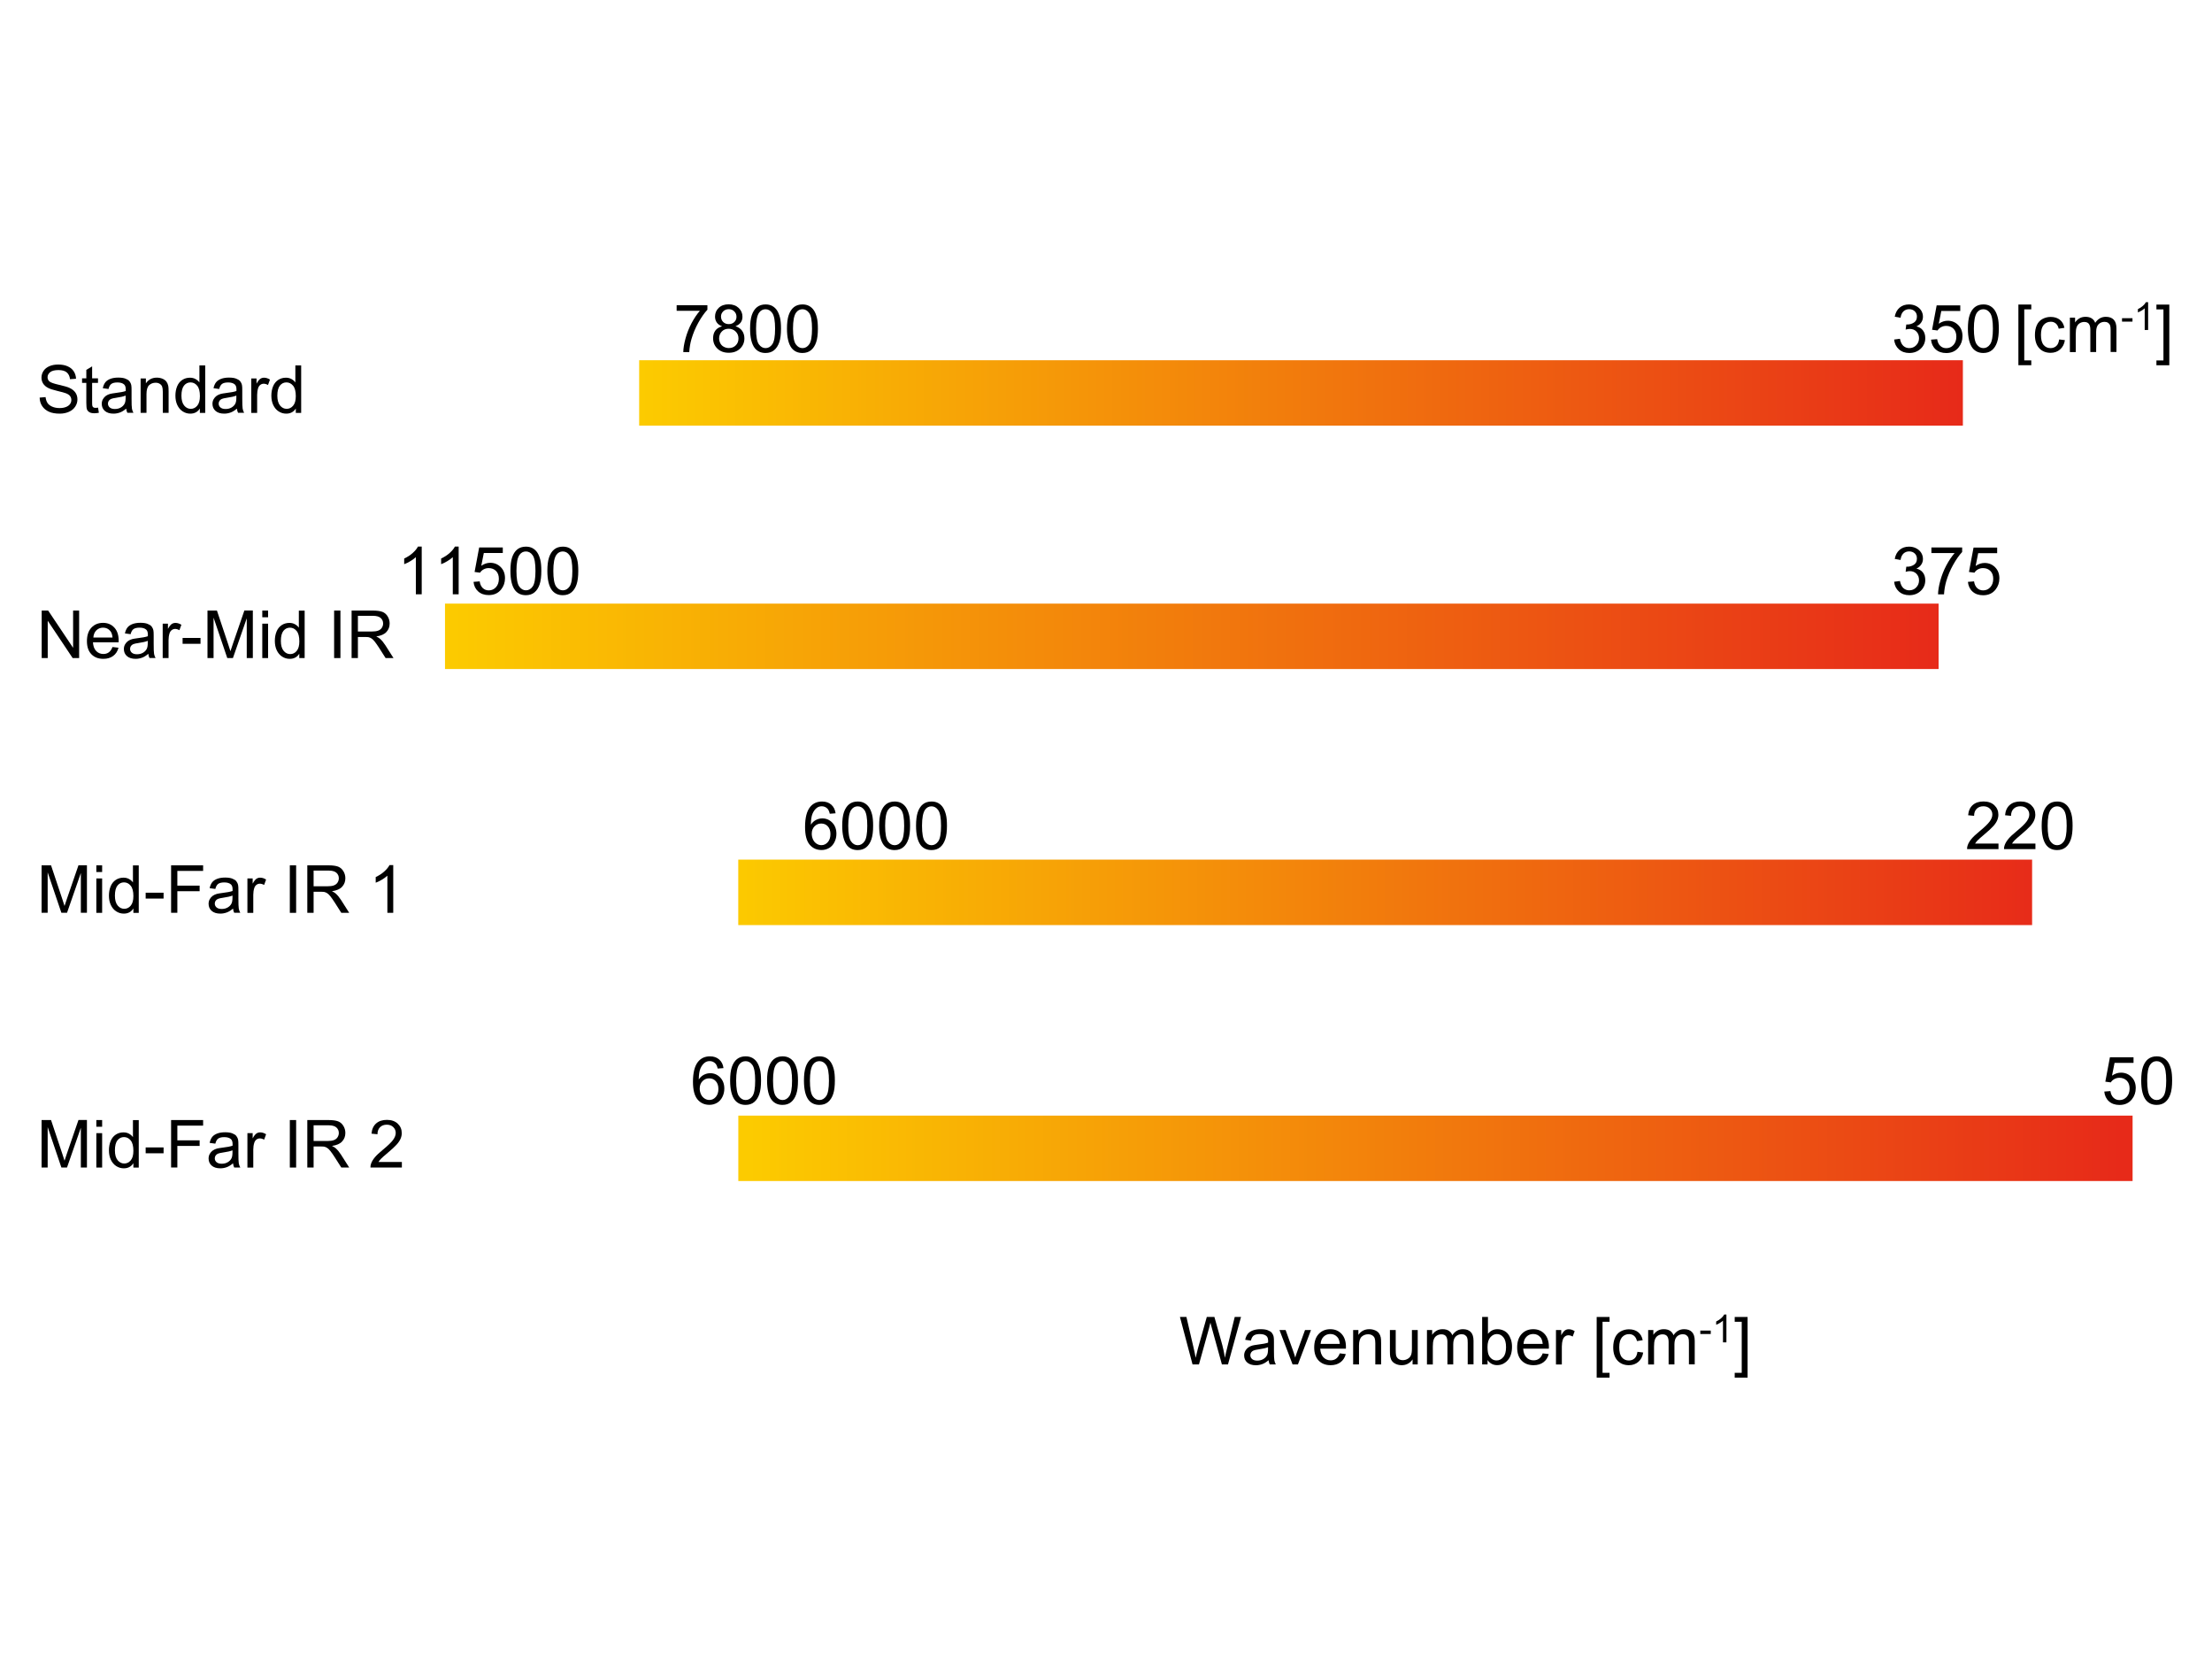 <?xml version="1.0" encoding="utf-8"?>
<!-- Generator: Adobe Illustrator 23.0.1, SVG Export Plug-In . SVG Version: 6.00 Build 0)  -->
<svg version="1.1" id="レイヤー_1" xmlns="http://www.w3.org/2000/svg" xmlns:xlink="http://www.w3.org/1999/xlink" x="0px"
	 y="0px" viewBox="0 0 400 300" style="enable-background:new 0 0 400 300;" xml:space="preserve">
<style type="text/css">
	.st0{clip-path:url(#SVGID_2_);fill:url(#SVGID_3_);}
	.st1{clip-path:url(#SVGID_5_);fill:url(#SVGID_6_);}
	.st2{clip-path:url(#SVGID_8_);fill:url(#SVGID_9_);}
	.st3{clip-path:url(#SVGID_11_);fill:url(#SVGID_12_);}
</style>
<g>
	<g>
		<path d="M215.65,246.73l-2.28-8.59h1.17l1.31,5.63c0.14,0.59,0.26,1.18,0.36,1.76c0.22-0.92,0.35-1.45,0.39-1.59l1.63-5.8h1.37
			l1.23,4.35c0.31,1.08,0.53,2.09,0.67,3.04c0.11-0.54,0.25-1.17,0.43-1.87l1.35-5.52h1.14l-2.36,8.59h-1.1l-1.81-6.54
			c-0.15-0.55-0.24-0.88-0.27-1.01c-0.09,0.39-0.17,0.73-0.25,1.01l-1.82,6.54H215.65z"/>
		<path d="M229.4,245.97c-0.39,0.33-0.77,0.57-1.13,0.7s-0.75,0.21-1.16,0.21c-0.68,0-1.21-0.17-1.58-0.5s-0.55-0.76-0.55-1.28
			c0-0.3,0.07-0.58,0.21-0.83s0.32-0.45,0.54-0.61s0.48-0.27,0.76-0.35c0.21-0.05,0.52-0.11,0.94-0.16c0.85-0.1,1.48-0.22,1.88-0.36
			c0-0.14,0.01-0.24,0.01-0.28c0-0.43-0.1-0.73-0.3-0.91c-0.27-0.24-0.67-0.36-1.2-0.36c-0.5,0-0.86,0.09-1.1,0.26
			s-0.41,0.48-0.52,0.92l-1.03-0.14c0.09-0.44,0.25-0.8,0.46-1.07s0.53-0.48,0.93-0.63s0.88-0.22,1.41-0.22
			c0.53,0,0.96,0.06,1.29,0.19s0.58,0.28,0.73,0.47s0.27,0.43,0.33,0.72c0.04,0.18,0.05,0.5,0.05,0.97v1.41
			c0,0.98,0.02,1.6,0.07,1.86s0.13,0.51,0.27,0.75h-1.1C229.5,246.51,229.43,246.26,229.4,245.97z M229.31,243.61
			c-0.38,0.16-0.96,0.29-1.72,0.4c-0.43,0.06-0.74,0.13-0.92,0.21s-0.32,0.19-0.42,0.34s-0.15,0.32-0.15,0.5
			c0,0.28,0.11,0.52,0.32,0.7s0.52,0.28,0.93,0.28c0.41,0,0.77-0.09,1.08-0.27s0.55-0.42,0.7-0.73c0.11-0.24,0.17-0.59,0.17-1.05
			V243.61z"/>
		<path d="M233.74,246.73l-2.37-6.22h1.11l1.34,3.73c0.14,0.4,0.28,0.82,0.4,1.25c0.09-0.33,0.22-0.72,0.39-1.18l1.38-3.8h1.08
			l-2.36,6.22H233.74z"/>
		<path d="M242.27,244.73l1.09,0.13c-0.17,0.64-0.49,1.13-0.96,1.48s-1.06,0.53-1.78,0.53c-0.91,0-1.63-0.28-2.17-0.84
			s-0.8-1.35-0.8-2.36c0-1.05,0.27-1.86,0.81-2.44s1.24-0.87,2.1-0.87c0.83,0,1.51,0.28,2.04,0.85s0.79,1.36,0.79,2.39
			c0,0.06,0,0.16-0.01,0.28h-4.64c0.04,0.68,0.23,1.21,0.58,1.57s0.78,0.54,1.3,0.54c0.39,0,0.72-0.1,0.99-0.3
			S242.11,245.18,242.27,244.73z M238.81,243.02h3.47c-0.05-0.52-0.18-0.92-0.4-1.18c-0.34-0.41-0.77-0.61-1.31-0.61
			c-0.48,0-0.89,0.16-1.22,0.49S238.85,242.48,238.81,243.02z"/>
		<path d="M244.69,246.73v-6.22h0.95v0.88c0.46-0.68,1.12-1.03,1.98-1.03c0.38,0,0.72,0.07,1.03,0.2s0.55,0.31,0.71,0.53
			s0.27,0.48,0.33,0.78c0.04,0.2,0.06,0.54,0.06,1.03v3.83h-1.05v-3.79c0-0.43-0.04-0.75-0.12-0.96s-0.23-0.38-0.44-0.51
			s-0.45-0.19-0.74-0.19c-0.45,0-0.84,0.14-1.16,0.43s-0.49,0.83-0.49,1.62v3.4H244.69z"/>
		<path d="M255.44,246.73v-0.91c-0.48,0.7-1.14,1.05-1.97,1.05c-0.37,0-0.71-0.07-1.03-0.21s-0.55-0.32-0.71-0.53
			s-0.26-0.47-0.33-0.78c-0.04-0.21-0.06-0.54-0.06-0.98v-3.86h1.05v3.45c0,0.55,0.02,0.92,0.06,1.11c0.07,0.28,0.21,0.5,0.42,0.65
			s0.48,0.24,0.8,0.24s0.61-0.08,0.89-0.24s0.47-0.38,0.59-0.66s0.17-0.68,0.17-1.22v-3.33h1.05v6.22H255.44z"/>
		<path d="M258.04,246.73v-6.22h0.94v0.87c0.2-0.3,0.46-0.55,0.78-0.74s0.69-0.28,1.11-0.28c0.46,0,0.84,0.1,1.13,0.29
			s0.5,0.46,0.62,0.8c0.49-0.73,1.13-1.09,1.92-1.09c0.62,0,1.09,0.17,1.42,0.51s0.5,0.87,0.5,1.58v4.27h-1.05v-3.92
			c0-0.42-0.03-0.73-0.1-0.91s-0.19-0.33-0.37-0.45s-0.39-0.17-0.63-0.17c-0.44,0-0.8,0.15-1.09,0.44s-0.43,0.76-0.43,1.4v3.62
			h-1.05v-4.04c0-0.47-0.09-0.82-0.26-1.05s-0.45-0.35-0.84-0.35c-0.3,0-0.57,0.08-0.82,0.23s-0.43,0.38-0.55,0.69
			s-0.17,0.73-0.17,1.3v3.23H258.04z"/>
		<path d="M269,246.73h-0.98v-8.59h1.05v3.06c0.45-0.56,1.01-0.84,1.71-0.84c0.38,0,0.75,0.08,1.09,0.23s0.62,0.37,0.84,0.65
			s0.39,0.62,0.52,1.01s0.19,0.82,0.19,1.27c0,1.07-0.26,1.89-0.79,2.47s-1.16,0.87-1.9,0.87c-0.73,0-1.31-0.31-1.73-0.92V246.73z
			 M268.99,243.58c0,0.75,0.1,1.29,0.3,1.62c0.33,0.54,0.78,0.81,1.35,0.81c0.46,0,0.86-0.2,1.2-0.6s0.5-1,0.5-1.79
			c0-0.81-0.16-1.41-0.48-1.8s-0.71-0.58-1.17-0.58c-0.46,0-0.86,0.2-1.2,0.6S268.99,242.82,268.99,243.58z"/>
		<path d="M278.97,244.73l1.09,0.13c-0.17,0.64-0.49,1.13-0.96,1.48s-1.06,0.53-1.78,0.53c-0.91,0-1.63-0.28-2.17-0.84
			s-0.8-1.35-0.8-2.36c0-1.05,0.27-1.86,0.81-2.44s1.24-0.87,2.1-0.87c0.83,0,1.51,0.28,2.04,0.85s0.79,1.36,0.79,2.39
			c0,0.06,0,0.16-0.01,0.28h-4.64c0.04,0.68,0.23,1.21,0.58,1.57s0.78,0.54,1.3,0.54c0.39,0,0.72-0.1,0.99-0.3
			S278.81,245.18,278.97,244.73z M275.5,243.02h3.47c-0.05-0.52-0.18-0.92-0.4-1.18c-0.34-0.41-0.77-0.61-1.31-0.61
			c-0.48,0-0.89,0.16-1.22,0.49S275.54,242.48,275.5,243.02z"/>
		<path d="M281.37,246.73v-6.22h0.95v0.94c0.24-0.44,0.47-0.73,0.67-0.87s0.43-0.21,0.68-0.21c0.36,0,0.72,0.11,1.08,0.34
			l-0.36,0.98c-0.26-0.15-0.52-0.23-0.77-0.23c-0.23,0-0.44,0.07-0.62,0.21s-0.31,0.33-0.39,0.58c-0.12,0.38-0.18,0.79-0.18,1.23
			v3.26H281.37z"/>
		<path d="M288.73,249.12v-10.97h2.33v0.87h-1.27v9.23h1.27v0.87H288.73z"/>
		<path d="M296.1,244.45l1.04,0.13c-0.11,0.71-0.4,1.27-0.87,1.68s-1.04,0.61-1.72,0.61c-0.85,0-1.54-0.28-2.05-0.83
			s-0.78-1.35-0.78-2.39c0-0.67,0.11-1.26,0.33-1.76s0.56-0.88,1.02-1.13s0.95-0.38,1.49-0.38c0.68,0,1.23,0.17,1.66,0.51
			s0.71,0.83,0.83,1.46l-1.03,0.16c-0.1-0.42-0.27-0.73-0.52-0.94s-0.55-0.32-0.9-0.32c-0.53,0-0.96,0.19-1.29,0.57
			s-0.5,0.98-0.5,1.81c0,0.84,0.16,1.44,0.48,1.82s0.74,0.57,1.25,0.57c0.41,0,0.76-0.13,1.04-0.38S296.03,244.98,296.1,244.45z"/>
		<path d="M298.04,246.73v-6.22h0.94v0.87c0.2-0.3,0.46-0.55,0.78-0.74s0.69-0.28,1.11-0.28c0.46,0,0.84,0.1,1.13,0.29
			s0.5,0.46,0.62,0.8c0.49-0.73,1.13-1.09,1.92-1.09c0.62,0,1.09,0.17,1.42,0.51s0.5,0.87,0.5,1.58v4.27h-1.05v-3.92
			c0-0.42-0.03-0.73-0.1-0.91s-0.19-0.33-0.37-0.45s-0.39-0.17-0.63-0.17c-0.44,0-0.8,0.15-1.09,0.44s-0.43,0.76-0.43,1.4v3.62
			h-1.05v-4.04c0-0.47-0.09-0.82-0.26-1.05s-0.45-0.35-0.84-0.35c-0.3,0-0.57,0.08-0.82,0.23s-0.43,0.38-0.55,0.69
			s-0.17,0.73-0.17,1.3v3.23H298.04z"/>
		<path d="M307.47,241.23v-0.62h1.89v0.62H307.47z"/>
		<path d="M312.18,242.74h-0.61v-3.92c-0.15,0.14-0.34,0.28-0.58,0.42s-0.46,0.25-0.65,0.32v-0.59c0.34-0.16,0.64-0.36,0.9-0.59
			s0.44-0.45,0.55-0.67h0.4V242.74z"/>
		<path d="M316.02,249.12h-2.33v-0.87h1.27v-9.23h-1.27v-0.87h2.33V249.12z"/>
	</g>
	<g>
		<g>
			<path d="M7.17,71.9l1.07-0.09c0.05,0.43,0.17,0.78,0.35,1.06s0.47,0.5,0.86,0.67s0.83,0.25,1.32,0.25c0.43,0,0.82-0.06,1.15-0.19
				s0.58-0.31,0.74-0.53s0.24-0.47,0.24-0.74c0-0.27-0.08-0.5-0.23-0.71s-0.41-0.37-0.77-0.51c-0.23-0.09-0.74-0.23-1.53-0.42
				s-1.34-0.37-1.66-0.54C8.3,69.94,8,69.68,7.8,69.36s-0.3-0.67-0.3-1.07c0-0.43,0.12-0.84,0.37-1.22s0.61-0.66,1.08-0.86
				s1-0.29,1.58-0.29c0.64,0,1.2,0.1,1.68,0.31s0.86,0.51,1.12,0.91s0.4,0.85,0.42,1.35l-1.09,0.08c-0.06-0.54-0.26-0.95-0.59-1.23
				s-0.84-0.42-1.5-0.42c-0.69,0-1.19,0.13-1.5,0.38s-0.47,0.56-0.47,0.91c0,0.31,0.11,0.56,0.33,0.76c0.22,0.2,0.79,0.4,1.71,0.61
				s1.56,0.39,1.9,0.55c0.5,0.23,0.87,0.52,1.11,0.88S14,71.77,14,72.23c0,0.46-0.13,0.89-0.39,1.29s-0.64,0.72-1.13,0.94
				s-1.04,0.34-1.66,0.34c-0.78,0-1.43-0.11-1.95-0.34s-0.94-0.57-1.24-1.02S7.18,72.47,7.17,71.9z"/>
			<path d="M17.73,73.71l0.15,0.93c-0.3,0.06-0.56,0.09-0.8,0.09c-0.38,0-0.68-0.06-0.89-0.18s-0.36-0.28-0.45-0.48
				s-0.13-0.61-0.13-1.25v-3.58h-0.77v-0.82h0.77v-1.54l1.05-0.63v2.17h1.06v0.82h-1.06v3.64c0,0.3,0.02,0.49,0.06,0.58
				s0.1,0.15,0.18,0.21s0.2,0.08,0.36,0.08C17.38,73.76,17.53,73.74,17.73,73.71z"/>
			<path d="M22.82,73.89c-0.39,0.33-0.77,0.57-1.13,0.7s-0.75,0.21-1.16,0.21c-0.68,0-1.21-0.17-1.58-0.5s-0.55-0.76-0.55-1.28
				c0-0.3,0.07-0.58,0.21-0.83s0.32-0.45,0.54-0.61s0.48-0.27,0.76-0.35c0.21-0.05,0.52-0.11,0.94-0.16
				c0.85-0.1,1.48-0.22,1.88-0.36c0-0.14,0.01-0.24,0.01-0.28c0-0.43-0.1-0.73-0.3-0.91c-0.27-0.24-0.67-0.36-1.2-0.36
				c-0.5,0-0.86,0.09-1.1,0.26s-0.41,0.48-0.52,0.92l-1.03-0.14c0.09-0.44,0.25-0.8,0.46-1.07s0.53-0.48,0.93-0.63
				s0.88-0.22,1.41-0.22c0.53,0,0.96,0.06,1.29,0.19s0.58,0.28,0.73,0.47s0.27,0.43,0.33,0.72c0.04,0.18,0.05,0.5,0.05,0.97v1.41
				c0,0.98,0.02,1.6,0.07,1.86s0.13,0.51,0.27,0.75h-1.1C22.92,74.44,22.85,74.18,22.82,73.89z M22.73,71.53
				c-0.38,0.16-0.96,0.29-1.72,0.4c-0.43,0.06-0.74,0.13-0.92,0.21s-0.32,0.19-0.42,0.34s-0.15,0.32-0.15,0.5
				c0,0.28,0.11,0.52,0.32,0.7s0.52,0.28,0.93,0.28c0.41,0,0.77-0.09,1.08-0.27s0.55-0.42,0.7-0.73c0.11-0.24,0.17-0.59,0.17-1.05
				V71.53z"/>
			<path d="M25.43,74.66v-6.22h0.95v0.88c0.46-0.68,1.12-1.03,1.98-1.03c0.38,0,0.72,0.07,1.03,0.2s0.55,0.31,0.71,0.53
				s0.27,0.48,0.33,0.78c0.04,0.2,0.06,0.54,0.06,1.03v3.83h-1.05v-3.79c0-0.43-0.04-0.75-0.12-0.96s-0.23-0.38-0.44-0.51
				s-0.45-0.19-0.74-0.19c-0.45,0-0.84,0.14-1.16,0.43s-0.49,0.83-0.49,1.62v3.4H25.43z"/>
			<path d="M36.14,74.66v-0.79c-0.39,0.62-0.97,0.93-1.74,0.93c-0.5,0-0.95-0.14-1.37-0.41s-0.74-0.66-0.97-1.15
				s-0.34-1.05-0.34-1.69c0-0.62,0.1-1.18,0.31-1.69s0.52-0.89,0.93-1.16s0.88-0.4,1.39-0.4c0.38,0,0.71,0.08,1,0.24
				s0.53,0.36,0.71,0.62v-3.08h1.05v8.59H36.14z M32.81,71.55c0,0.8,0.17,1.39,0.5,1.79s0.73,0.59,1.19,0.59
				c0.46,0,0.85-0.19,1.17-0.57s0.48-0.95,0.48-1.73c0-0.85-0.16-1.48-0.49-1.88s-0.73-0.6-1.21-0.6c-0.47,0-0.86,0.19-1.17,0.57
				S32.81,70.73,32.81,71.55z"/>
			<path d="M42.84,73.89c-0.39,0.33-0.77,0.57-1.13,0.7s-0.75,0.21-1.16,0.21c-0.68,0-1.21-0.17-1.58-0.5s-0.55-0.76-0.55-1.28
				c0-0.3,0.07-0.58,0.21-0.83s0.32-0.45,0.54-0.61s0.48-0.27,0.76-0.35c0.21-0.05,0.52-0.11,0.94-0.16
				c0.85-0.1,1.48-0.22,1.88-0.36c0-0.14,0.01-0.24,0.01-0.28c0-0.43-0.1-0.73-0.3-0.91c-0.27-0.24-0.67-0.36-1.2-0.36
				c-0.5,0-0.86,0.09-1.1,0.26s-0.41,0.48-0.52,0.92l-1.03-0.14c0.09-0.44,0.25-0.8,0.46-1.07s0.53-0.48,0.93-0.63
				s0.88-0.22,1.41-0.22c0.53,0,0.96,0.06,1.29,0.19s0.58,0.28,0.73,0.47s0.27,0.43,0.33,0.72c0.04,0.18,0.05,0.5,0.05,0.97v1.41
				c0,0.98,0.02,1.6,0.07,1.86s0.13,0.51,0.27,0.75h-1.1C42.94,74.44,42.87,74.18,42.84,73.89z M42.75,71.53
				c-0.38,0.16-0.96,0.29-1.72,0.4c-0.43,0.06-0.74,0.13-0.92,0.21s-0.32,0.19-0.42,0.34s-0.15,0.32-0.15,0.5
				c0,0.28,0.11,0.52,0.32,0.7s0.52,0.28,0.93,0.28c0.41,0,0.77-0.09,1.08-0.27s0.55-0.42,0.7-0.73c0.11-0.24,0.17-0.59,0.17-1.05
				V71.53z"/>
			<path d="M45.44,74.66v-6.22h0.95v0.94c0.24-0.44,0.47-0.73,0.67-0.87s0.43-0.21,0.68-0.21c0.36,0,0.72,0.11,1.08,0.34l-0.36,0.98
				c-0.26-0.15-0.52-0.23-0.77-0.23c-0.23,0-0.44,0.07-0.62,0.21s-0.31,0.33-0.39,0.58c-0.12,0.38-0.18,0.79-0.18,1.23v3.26H45.44z"
				/>
			<path d="M53.49,74.66v-0.79c-0.39,0.62-0.97,0.93-1.74,0.93c-0.5,0-0.95-0.14-1.37-0.41s-0.74-0.66-0.97-1.15
				s-0.34-1.05-0.34-1.69c0-0.62,0.1-1.18,0.31-1.69s0.52-0.89,0.93-1.16s0.88-0.4,1.39-0.4c0.38,0,0.71,0.08,1,0.24
				s0.53,0.36,0.71,0.62v-3.08h1.05v8.59H53.49z M50.15,71.55c0,0.8,0.17,1.39,0.5,1.79s0.73,0.59,1.19,0.59
				c0.46,0,0.85-0.19,1.17-0.57s0.48-0.95,0.48-1.73c0-0.85-0.16-1.48-0.49-1.88s-0.73-0.6-1.21-0.6c-0.47,0-0.86,0.19-1.17,0.57
				S50.15,70.73,50.15,71.55z"/>
		</g>
		<g>
			<path d="M122.36,56.2v-1.01h5.56v0.82c-0.55,0.58-1.09,1.36-1.63,2.32s-0.95,1.96-1.25,2.98c-0.21,0.72-0.35,1.51-0.4,2.36h-1.08
				c0.01-0.68,0.14-1.49,0.4-2.45s0.62-1.88,1.09-2.77s0.98-1.64,1.51-2.25H122.36z"/>
			<path d="M130.59,59.01c-0.44-0.16-0.76-0.39-0.97-0.69s-0.32-0.65-0.32-1.07c0-0.63,0.22-1.15,0.67-1.58s1.05-0.64,1.79-0.64
				c0.75,0,1.35,0.22,1.81,0.65s0.69,0.97,0.69,1.59c0,0.4-0.1,0.75-0.31,1.04s-0.53,0.52-0.95,0.68c0.53,0.17,0.93,0.45,1.2,0.83
				s0.41,0.84,0.41,1.37c0,0.73-0.26,1.35-0.78,1.85s-1.2,0.75-2.05,0.75s-1.53-0.25-2.05-0.75s-0.78-1.13-0.78-1.88
				c0-0.56,0.14-1.03,0.42-1.4S130.06,59.15,130.59,59.01z M130.04,61.19c0,0.3,0.07,0.59,0.21,0.87s0.35,0.5,0.64,0.65
				s0.58,0.23,0.91,0.23c0.5,0,0.92-0.16,1.25-0.49s0.49-0.74,0.49-1.24c0-0.51-0.17-0.93-0.51-1.26s-0.76-0.5-1.27-0.5
				c-0.5,0-0.91,0.16-1.23,0.49S130.04,60.7,130.04,61.19z M130.38,57.22c0,0.41,0.13,0.74,0.39,1s0.6,0.39,1.02,0.39
				c0.41,0,0.74-0.13,1-0.38s0.39-0.57,0.39-0.94c0-0.39-0.13-0.71-0.4-0.98s-0.6-0.4-1-0.4c-0.4,0-0.74,0.13-1,0.39
				S130.38,56.87,130.38,57.22z"/>
			<path d="M135.64,59.43c0-1.02,0.1-1.83,0.31-2.45s0.52-1.1,0.93-1.43s0.93-0.5,1.56-0.5c0.46,0,0.87,0.09,1.21,0.28
				s0.63,0.45,0.86,0.8s0.4,0.78,0.53,1.28s0.19,1.18,0.19,2.03c0,1.01-0.1,1.82-0.31,2.44s-0.52,1.1-0.93,1.44
				s-0.93,0.51-1.56,0.51c-0.83,0-1.48-0.3-1.95-0.89C135.92,62.21,135.64,61.05,135.64,59.43z M136.72,59.43
				c0,1.41,0.17,2.35,0.5,2.82s0.74,0.7,1.22,0.7s0.89-0.23,1.22-0.7s0.5-1.41,0.5-2.81c0-1.41-0.17-2.35-0.5-2.82
				s-0.74-0.7-1.23-0.7c-0.48,0-0.87,0.21-1.16,0.62C136.9,57.06,136.72,58.02,136.72,59.43z"/>
			<path d="M142.31,59.43c0-1.02,0.1-1.83,0.31-2.45s0.52-1.1,0.93-1.43s0.93-0.5,1.56-0.5c0.46,0,0.87,0.09,1.21,0.28
				s0.63,0.45,0.86,0.8s0.4,0.78,0.53,1.28s0.19,1.18,0.19,2.03c0,1.01-0.1,1.82-0.31,2.44s-0.52,1.1-0.93,1.44
				s-0.93,0.51-1.56,0.51c-0.83,0-1.48-0.3-1.95-0.89C142.59,62.21,142.31,61.05,142.31,59.43z M143.4,59.43
				c0,1.41,0.17,2.35,0.5,2.82s0.74,0.7,1.22,0.7s0.89-0.23,1.22-0.7s0.5-1.41,0.5-2.81c0-1.41-0.17-2.35-0.5-2.82
				s-0.74-0.7-1.23-0.7c-0.48,0-0.87,0.21-1.16,0.62C143.58,57.06,143.4,58.02,143.4,59.43z"/>
		</g>
		<g>
			<path d="M342.52,61.4l1.05-0.14c0.12,0.6,0.33,1.03,0.62,1.29s0.65,0.4,1.06,0.4c0.5,0,0.92-0.17,1.26-0.52s0.51-0.77,0.51-1.28
				c0-0.48-0.16-0.88-0.47-1.2s-0.72-0.47-1.21-0.47c-0.2,0-0.45,0.04-0.74,0.12l0.12-0.93c0.07,0.01,0.13,0.01,0.17,0.01
				c0.45,0,0.85-0.12,1.21-0.35s0.54-0.6,0.54-1.08c0-0.39-0.13-0.71-0.39-0.96s-0.6-0.38-1.01-0.38c-0.41,0-0.75,0.13-1.03,0.39
				s-0.45,0.64-0.53,1.16l-1.05-0.19c0.13-0.71,0.42-1.25,0.88-1.64s1.03-0.58,1.71-0.58c0.47,0,0.9,0.1,1.29,0.3
				s0.7,0.48,0.91,0.82s0.31,0.72,0.31,1.11c0,0.37-0.1,0.71-0.3,1.01s-0.49,0.55-0.88,0.73c0.51,0.12,0.9,0.36,1.18,0.73
				s0.42,0.83,0.42,1.39c0,0.75-0.27,1.39-0.82,1.91s-1.24,0.78-2.07,0.78c-0.75,0-1.38-0.22-1.88-0.67S342.59,62.12,342.52,61.4z"
				/>
			<path d="M349.19,61.42l1.11-0.09c0.08,0.54,0.27,0.94,0.57,1.22s0.66,0.41,1.08,0.41c0.51,0,0.94-0.19,1.29-0.57
				s0.53-0.89,0.53-1.52c0-0.6-0.17-1.08-0.51-1.42s-0.78-0.52-1.33-0.52c-0.34,0-0.65,0.08-0.92,0.23s-0.49,0.35-0.64,0.6
				l-0.99-0.13l0.83-4.41h4.27v1.01h-3.43l-0.46,2.31c0.52-0.36,1.06-0.54,1.62-0.54c0.75,0,1.38,0.26,1.9,0.78s0.77,1.19,0.77,2
				c0,0.78-0.23,1.45-0.68,2.02c-0.55,0.7-1.3,1.04-2.26,1.04c-0.78,0-1.42-0.22-1.91-0.66S349.26,62.14,349.19,61.42z"/>
			<path d="M355.86,59.43c0-1.02,0.1-1.83,0.31-2.45s0.52-1.1,0.93-1.43s0.93-0.5,1.56-0.5c0.46,0,0.87,0.09,1.21,0.28
				s0.63,0.45,0.86,0.8s0.4,0.78,0.53,1.28s0.19,1.18,0.19,2.03c0,1.01-0.1,1.82-0.31,2.44s-0.52,1.1-0.93,1.44
				s-0.93,0.51-1.56,0.51c-0.83,0-1.48-0.3-1.95-0.89C356.14,62.21,355.86,61.05,355.86,59.43z M356.94,59.43
				c0,1.41,0.17,2.35,0.5,2.82s0.74,0.7,1.22,0.7s0.89-0.23,1.22-0.7s0.5-1.41,0.5-2.81c0-1.41-0.17-2.35-0.5-2.82
				s-0.74-0.7-1.23-0.7c-0.48,0-0.87,0.21-1.16,0.62C357.13,57.06,356.94,58.02,356.94,59.43z"/>
		</g>
		<g>
			<path d="M364.99,66.05V55.07h2.33v0.87h-1.27v9.23h1.27v0.87H364.99z"/>
			<path d="M372.36,61.38l1.04,0.13c-0.11,0.71-0.4,1.27-0.87,1.68s-1.04,0.61-1.72,0.61c-0.85,0-1.54-0.28-2.05-0.83
				s-0.78-1.35-0.78-2.39c0-0.67,0.11-1.26,0.33-1.76s0.56-0.88,1.02-1.13s0.95-0.38,1.49-0.38c0.68,0,1.23,0.17,1.66,0.51
				s0.71,0.83,0.83,1.46l-1.03,0.16c-0.1-0.42-0.27-0.73-0.52-0.94s-0.55-0.32-0.9-0.32c-0.53,0-0.96,0.19-1.29,0.57
				s-0.5,0.98-0.5,1.81c0,0.84,0.16,1.44,0.48,1.82s0.74,0.57,1.25,0.57c0.41,0,0.76-0.13,1.04-0.38S372.29,61.91,372.36,61.38z"/>
			<path d="M374.3,63.66v-6.22h0.94v0.87c0.2-0.3,0.46-0.55,0.78-0.74s0.69-0.28,1.11-0.28c0.46,0,0.84,0.1,1.13,0.29
				s0.5,0.46,0.62,0.8c0.49-0.73,1.13-1.09,1.92-1.09c0.62,0,1.09,0.17,1.42,0.51s0.5,0.87,0.5,1.58v4.27h-1.05v-3.92
				c0-0.42-0.03-0.73-0.1-0.91s-0.19-0.33-0.37-0.45s-0.39-0.17-0.63-0.17c-0.44,0-0.8,0.15-1.09,0.44s-0.43,0.76-0.43,1.4v3.62H378
				v-4.04c0-0.47-0.09-0.82-0.26-1.05s-0.45-0.35-0.84-0.35c-0.3,0-0.57,0.08-0.82,0.23s-0.43,0.38-0.55,0.69s-0.17,0.73-0.17,1.3
				v3.23H374.3z"/>
			<path d="M383.73,58.16v-0.62h1.89v0.62H383.73z"/>
			<path d="M388.44,59.67h-0.61v-3.92c-0.15,0.14-0.34,0.28-0.58,0.42s-0.46,0.25-0.65,0.32V55.9c0.34-0.16,0.64-0.36,0.9-0.59
				s0.44-0.45,0.55-0.67h0.4V59.67z"/>
			<path d="M392.28,66.05h-2.33v-0.87h1.27v-9.23h-1.27v-0.87h2.33V66.05z"/>
		</g>
		<g>
			<defs>
				<rect id="SVGID_1_" x="115.58" y="65.14" width="239.37" height="11.83"/>
			</defs>
			<clipPath id="SVGID_2_">
				<use xlink:href="#SVGID_1_"  style="overflow:visible;"/>
			</clipPath>
			
				<linearGradient id="SVGID_3_" gradientUnits="userSpaceOnUse" x1="-0.404" y1="612.563" x2="0.165" y2="612.563" gradientTransform="matrix(421.428 0 0 -421.428 285.623 258222.5)">
				<stop  offset="0" style="stop-color:#FCCB00"/>
				<stop  offset="1" style="stop-color:#E72A19"/>
			</linearGradient>
			<rect x="115.58" y="65.14" class="st0" width="239.37" height="11.83"/>
		</g>
	</g>
	<g>
		<g>
			<path d="M7.54,119v-8.59h1.17l4.51,6.74v-6.74h1.09V119h-1.17l-4.51-6.75V119H7.54z"/>
			<path d="M20.34,117l1.09,0.13c-0.17,0.64-0.49,1.13-0.96,1.48s-1.06,0.53-1.78,0.53c-0.91,0-1.63-0.28-2.17-0.84
				s-0.8-1.35-0.8-2.36c0-1.05,0.27-1.86,0.81-2.44s1.24-0.87,2.1-0.87c0.83,0,1.51,0.28,2.04,0.85s0.79,1.36,0.79,2.39
				c0,0.06,0,0.16-0.01,0.28h-4.64c0.04,0.68,0.23,1.21,0.58,1.57s0.78,0.54,1.3,0.54c0.39,0,0.72-0.1,0.99-0.3
				S20.18,117.44,20.34,117z M16.88,115.29h3.47c-0.05-0.52-0.18-0.92-0.4-1.18c-0.34-0.41-0.77-0.61-1.31-0.61
				c-0.48,0-0.89,0.16-1.22,0.49S16.92,114.75,16.88,115.29z"/>
			<path d="M26.82,118.23c-0.39,0.33-0.77,0.57-1.13,0.7s-0.75,0.21-1.16,0.21c-0.68,0-1.21-0.17-1.58-0.5s-0.55-0.76-0.55-1.28
				c0-0.3,0.07-0.58,0.21-0.83s0.32-0.45,0.54-0.61s0.48-0.27,0.76-0.35c0.21-0.05,0.52-0.11,0.94-0.16
				c0.85-0.1,1.48-0.22,1.88-0.36c0-0.14,0.01-0.24,0.01-0.28c0-0.43-0.1-0.73-0.3-0.91c-0.27-0.24-0.67-0.36-1.2-0.36
				c-0.5,0-0.86,0.09-1.1,0.26s-0.41,0.48-0.52,0.92l-1.03-0.14c0.09-0.44,0.25-0.8,0.46-1.07s0.53-0.48,0.93-0.63
				s0.88-0.22,1.41-0.22c0.53,0,0.96,0.06,1.29,0.19s0.58,0.28,0.73,0.47s0.27,0.43,0.33,0.72c0.04,0.18,0.05,0.5,0.05,0.97v1.41
				c0,0.98,0.02,1.6,0.07,1.86s0.13,0.51,0.27,0.75h-1.1C26.92,118.78,26.85,118.53,26.82,118.23z M26.73,115.88
				c-0.38,0.16-0.96,0.29-1.72,0.4c-0.43,0.06-0.74,0.13-0.92,0.21s-0.32,0.19-0.42,0.34s-0.15,0.32-0.15,0.5
				c0,0.28,0.11,0.52,0.32,0.7s0.52,0.28,0.93,0.28c0.41,0,0.77-0.09,1.08-0.27s0.55-0.42,0.7-0.73c0.11-0.24,0.17-0.59,0.17-1.05
				V115.88z"/>
			<path d="M29.42,119v-6.22h0.95v0.94c0.24-0.44,0.47-0.73,0.67-0.87s0.43-0.21,0.68-0.21c0.36,0,0.72,0.11,1.08,0.34l-0.36,0.98
				c-0.26-0.15-0.52-0.23-0.77-0.23c-0.23,0-0.44,0.07-0.62,0.21s-0.31,0.33-0.39,0.58c-0.12,0.38-0.18,0.79-0.18,1.23V119H29.42z"
				/>
			<path d="M33.02,116.42v-1.06h3.24v1.06H33.02z"/>
			<path d="M37.52,119v-8.59h1.71l2.03,6.08c0.19,0.57,0.32,0.99,0.41,1.27c0.1-0.31,0.25-0.77,0.46-1.38l2.06-5.98h1.53V119h-1.1
				v-7.19l-2.5,7.19H41.1l-2.48-7.31V119H37.52z"/>
			<path d="M47.43,111.62v-1.21h1.05v1.21H47.43z M47.43,119v-6.22h1.05V119H47.43z"/>
			<path d="M54.12,119v-0.79c-0.39,0.62-0.97,0.93-1.74,0.93c-0.5,0-0.95-0.14-1.37-0.41s-0.74-0.66-0.97-1.15s-0.34-1.05-0.34-1.69
				c0-0.62,0.1-1.18,0.31-1.69s0.52-0.89,0.93-1.16s0.88-0.4,1.39-0.4c0.38,0,0.71,0.08,1,0.24s0.53,0.36,0.71,0.62v-3.08h1.05V119
				H54.12z M50.79,115.9c0,0.8,0.17,1.39,0.5,1.79s0.73,0.59,1.19,0.59c0.46,0,0.85-0.19,1.17-0.57s0.48-0.95,0.48-1.73
				c0-0.85-0.16-1.48-0.49-1.88s-0.73-0.6-1.21-0.6c-0.47,0-0.86,0.19-1.17,0.57S50.79,115.07,50.79,115.9z"/>
			<path d="M60.42,119v-8.59h1.14V119H60.42z"/>
			<path d="M63.58,119v-8.59h3.81c0.77,0,1.35,0.08,1.75,0.23s0.72,0.43,0.96,0.82s0.36,0.82,0.36,1.29c0,0.61-0.2,1.12-0.59,1.54
				s-1,0.68-1.83,0.8c0.3,0.14,0.53,0.29,0.69,0.43c0.33,0.3,0.65,0.69,0.94,1.14l1.49,2.34h-1.43l-1.14-1.79
				c-0.33-0.52-0.61-0.91-0.82-1.18s-0.41-0.46-0.58-0.57s-0.34-0.19-0.52-0.23c-0.13-0.03-0.34-0.04-0.63-0.04h-1.32V119H63.58z
				 M64.72,114.2h2.44c0.52,0,0.93-0.05,1.22-0.16s0.52-0.28,0.67-0.52s0.23-0.49,0.23-0.77c0-0.41-0.15-0.74-0.44-1
				s-0.76-0.39-1.4-0.39h-2.72V114.2z"/>
		</g>
		<g>
			<path d="M76.25,107.47H75.2v-6.72c-0.25,0.24-0.59,0.48-1,0.73s-0.78,0.42-1.11,0.54V101c0.59-0.28,1.11-0.61,1.55-1.01
				s0.75-0.78,0.94-1.15h0.68V107.47z"/>
			<path d="M82.93,107.47h-1.05v-6.72c-0.25,0.24-0.59,0.48-1,0.73s-0.78,0.42-1.11,0.54V101c0.59-0.28,1.11-0.61,1.55-1.01
				s0.75-0.78,0.94-1.15h0.68V107.47z"/>
			<path d="M85.63,105.22l1.11-0.09c0.08,0.54,0.27,0.94,0.57,1.22s0.66,0.41,1.08,0.41c0.51,0,0.94-0.19,1.29-0.57
				s0.53-0.89,0.53-1.52c0-0.6-0.17-1.08-0.51-1.42s-0.78-0.52-1.33-0.52c-0.34,0-0.65,0.08-0.92,0.23s-0.49,0.35-0.64,0.6
				l-0.99-0.13L86.65,99h4.27V100h-3.43l-0.46,2.31c0.52-0.36,1.06-0.54,1.62-0.54c0.75,0,1.38,0.26,1.9,0.78s0.77,1.19,0.77,2
				c0,0.78-0.23,1.45-0.68,2.02c-0.55,0.7-1.3,1.04-2.26,1.04c-0.78,0-1.42-0.22-1.91-0.66S85.7,105.94,85.63,105.22z"/>
			<path d="M92.3,103.23c0-1.02,0.1-1.83,0.31-2.45s0.52-1.1,0.93-1.43s0.93-0.5,1.56-0.5c0.46,0,0.87,0.09,1.21,0.28
				s0.63,0.45,0.86,0.8s0.4,0.78,0.53,1.28s0.19,1.18,0.19,2.03c0,1.01-0.1,1.82-0.31,2.44s-0.52,1.1-0.93,1.44
				s-0.93,0.51-1.56,0.51c-0.83,0-1.48-0.3-1.95-0.89C92.58,106.01,92.3,104.85,92.3,103.23z M93.39,103.23
				c0,1.41,0.17,2.35,0.5,2.82s0.74,0.7,1.22,0.7s0.89-0.23,1.22-0.7s0.5-1.41,0.5-2.81c0-1.41-0.17-2.35-0.5-2.82
				s-0.74-0.7-1.23-0.7c-0.48,0-0.87,0.21-1.16,0.62C93.57,100.86,93.39,101.82,93.39,103.23z"/>
			<path d="M98.98,103.23c0-1.02,0.1-1.83,0.31-2.45s0.52-1.1,0.93-1.43s0.93-0.5,1.56-0.5c0.46,0,0.87,0.09,1.21,0.28
				s0.63,0.45,0.86,0.8s0.4,0.78,0.53,1.28s0.19,1.18,0.19,2.03c0,1.01-0.1,1.82-0.31,2.44s-0.52,1.1-0.93,1.44
				s-0.93,0.51-1.56,0.51c-0.83,0-1.48-0.3-1.95-0.89C99.26,106.01,98.98,104.85,98.98,103.23z M100.06,103.23
				c0,1.41,0.17,2.35,0.5,2.82s0.74,0.7,1.22,0.7s0.89-0.23,1.22-0.7s0.5-1.41,0.5-2.81c0-1.41-0.17-2.35-0.5-2.82
				s-0.74-0.7-1.23-0.7c-0.48,0-0.87,0.21-1.16,0.62C100.24,100.86,100.06,101.82,100.06,103.23z"/>
		</g>
		<g>
			<path d="M342.52,105.2l1.05-0.14c0.12,0.6,0.33,1.03,0.62,1.29s0.65,0.4,1.06,0.4c0.5,0,0.92-0.17,1.26-0.52s0.51-0.77,0.51-1.28
				c0-0.48-0.16-0.88-0.47-1.2s-0.72-0.47-1.21-0.47c-0.2,0-0.45,0.04-0.74,0.12l0.12-0.93c0.07,0.01,0.13,0.01,0.17,0.01
				c0.45,0,0.85-0.12,1.21-0.35s0.54-0.6,0.54-1.08c0-0.39-0.13-0.71-0.39-0.96s-0.6-0.38-1.01-0.38c-0.41,0-0.75,0.13-1.03,0.39
				s-0.45,0.64-0.53,1.16l-1.05-0.19c0.13-0.71,0.42-1.25,0.88-1.64s1.03-0.58,1.71-0.58c0.47,0,0.9,0.1,1.29,0.3
				s0.7,0.48,0.91,0.82s0.31,0.72,0.31,1.11c0,0.37-0.1,0.71-0.3,1.01s-0.49,0.55-0.88,0.73c0.51,0.12,0.9,0.36,1.18,0.73
				s0.42,0.83,0.42,1.39c0,0.75-0.27,1.39-0.82,1.91s-1.24,0.78-2.07,0.78c-0.75,0-1.38-0.22-1.88-0.67S342.59,105.92,342.52,105.2z
				"/>
			<path d="M349.26,100.01v-1.01h5.56v0.82c-0.55,0.58-1.09,1.36-1.63,2.32s-0.95,1.96-1.25,2.98c-0.21,0.72-0.35,1.51-0.4,2.36
				h-1.08c0.01-0.68,0.14-1.49,0.4-2.45s0.62-1.88,1.09-2.77s0.98-1.64,1.51-2.25H349.26z"/>
			<path d="M355.86,105.22l1.11-0.09c0.08,0.54,0.27,0.94,0.57,1.22s0.66,0.41,1.08,0.41c0.51,0,0.94-0.19,1.29-0.57
				s0.53-0.89,0.53-1.52c0-0.6-0.17-1.08-0.51-1.42s-0.78-0.52-1.33-0.52c-0.34,0-0.65,0.08-0.92,0.23s-0.49,0.35-0.64,0.6
				l-0.99-0.13l0.83-4.41h4.27v1.01h-3.43l-0.46,2.31c0.52-0.36,1.06-0.54,1.62-0.54c0.75,0,1.38,0.26,1.9,0.78s0.77,1.19,0.77,2
				c0,0.78-0.23,1.45-0.68,2.02c-0.55,0.7-1.3,1.04-2.26,1.04c-0.78,0-1.42-0.22-1.91-0.66S355.93,105.94,355.86,105.22z"/>
		</g>
		<g>
			<defs>
				<rect id="SVGID_4_" x="80.47" y="109.15" width="270.09" height="11.83"/>
			</defs>
			<clipPath id="SVGID_5_">
				<use xlink:href="#SVGID_4_"  style="overflow:visible;"/>
			</clipPath>
			
				<linearGradient id="SVGID_6_" gradientUnits="userSpaceOnUse" x1="-0.301" y1="612.558" x2="0.267" y2="612.558" gradientTransform="matrix(475.508 0 0 -475.508 223.814 291390.969)">
				<stop  offset="0" style="stop-color:#FCCB00"/>
				<stop  offset="1" style="stop-color:#E72A19"/>
			</linearGradient>
			<rect x="80.47" y="109.15" class="st1" width="270.09" height="11.83"/>
		</g>
	</g>
	<g>
		<g>
			<path d="M7.52,165.07v-8.59h1.71l2.03,6.08c0.19,0.57,0.32,0.99,0.41,1.27c0.1-0.31,0.25-0.77,0.46-1.38l2.06-5.98h1.53v8.59
				h-1.1v-7.19l-2.5,7.19H11.1l-2.48-7.31v7.31H7.52z"/>
			<path d="M17.42,157.69v-1.21h1.05v1.21H17.42z M17.42,165.07v-6.22h1.05v6.22H17.42z"/>
			<path d="M24.12,165.07v-0.79c-0.39,0.62-0.97,0.93-1.74,0.93c-0.5,0-0.95-0.14-1.37-0.41s-0.74-0.66-0.97-1.15
				s-0.34-1.05-0.34-1.69c0-0.62,0.1-1.18,0.31-1.69s0.52-0.89,0.93-1.16s0.88-0.4,1.39-0.4c0.38,0,0.71,0.08,1,0.24
				s0.53,0.36,0.71,0.62v-3.08h1.05v8.59H24.12z M20.78,161.96c0,0.8,0.17,1.39,0.5,1.79s0.73,0.59,1.19,0.59
				c0.46,0,0.85-0.19,1.17-0.57s0.48-0.95,0.48-1.73c0-0.85-0.16-1.48-0.49-1.88s-0.73-0.6-1.21-0.6c-0.47,0-0.86,0.19-1.17,0.57
				S20.78,161.14,20.78,161.96z"/>
			<path d="M26.34,162.49v-1.06h3.24v1.06H26.34z"/>
			<path d="M30.94,165.07v-8.59h5.79v1.01h-4.66v2.66h4.03v1.01h-4.03v3.9H30.94z"/>
			<path d="M42.14,164.3c-0.39,0.33-0.77,0.57-1.13,0.7s-0.75,0.21-1.16,0.21c-0.68,0-1.21-0.17-1.58-0.5s-0.55-0.76-0.55-1.28
				c0-0.3,0.07-0.58,0.21-0.83s0.32-0.45,0.54-0.61s0.48-0.27,0.76-0.35c0.21-0.05,0.52-0.11,0.94-0.16
				c0.85-0.1,1.48-0.22,1.88-0.36c0-0.14,0.01-0.24,0.01-0.28c0-0.43-0.1-0.73-0.3-0.91c-0.27-0.24-0.67-0.36-1.2-0.36
				c-0.5,0-0.86,0.09-1.1,0.26s-0.41,0.48-0.52,0.92l-1.03-0.14c0.09-0.44,0.25-0.8,0.46-1.07s0.53-0.48,0.93-0.63
				s0.88-0.22,1.41-0.22c0.53,0,0.96,0.06,1.29,0.19s0.58,0.28,0.73,0.47s0.27,0.43,0.33,0.72c0.04,0.18,0.05,0.5,0.05,0.97v1.41
				c0,0.98,0.02,1.6,0.07,1.86s0.13,0.51,0.27,0.75h-1.1C42.24,164.85,42.17,164.59,42.14,164.3z M42.05,161.94
				c-0.38,0.16-0.96,0.29-1.72,0.4c-0.43,0.06-0.74,0.13-0.92,0.21s-0.32,0.19-0.42,0.34s-0.15,0.32-0.15,0.5
				c0,0.28,0.11,0.52,0.32,0.7s0.52,0.28,0.93,0.28c0.41,0,0.77-0.09,1.08-0.27s0.55-0.42,0.7-0.73c0.11-0.24,0.17-0.59,0.17-1.05
				V161.94z"/>
			<path d="M44.74,165.07v-6.22h0.95v0.94c0.24-0.44,0.47-0.73,0.67-0.87s0.43-0.21,0.68-0.21c0.36,0,0.72,0.11,1.08,0.34
				l-0.36,0.98c-0.26-0.15-0.52-0.23-0.77-0.23c-0.23,0-0.44,0.07-0.62,0.21s-0.31,0.33-0.39,0.58c-0.12,0.38-0.18,0.79-0.18,1.23
				v3.26H44.74z"/>
			<path d="M52.41,165.07v-8.59h1.14v8.59H52.41z"/>
			<path d="M55.57,165.07v-8.59h3.81c0.77,0,1.35,0.08,1.75,0.23s0.72,0.43,0.96,0.82s0.36,0.82,0.36,1.29
				c0,0.61-0.2,1.12-0.59,1.54s-1,0.68-1.83,0.8c0.3,0.14,0.53,0.29,0.69,0.43c0.33,0.3,0.65,0.69,0.94,1.14l1.49,2.34h-1.43
				l-1.14-1.79c-0.33-0.52-0.61-0.91-0.82-1.18s-0.41-0.46-0.58-0.57s-0.34-0.19-0.52-0.23c-0.13-0.03-0.34-0.04-0.63-0.04h-1.32
				v3.81H55.57z M56.71,160.27h2.44c0.52,0,0.93-0.05,1.22-0.16s0.52-0.28,0.67-0.52s0.23-0.49,0.23-0.77c0-0.41-0.15-0.74-0.44-1
				s-0.76-0.39-1.4-0.39h-2.72V160.27z"/>
			<path d="M71.1,165.07h-1.05v-6.72c-0.25,0.24-0.59,0.48-1,0.73s-0.78,0.42-1.11,0.54v-1.02c0.59-0.28,1.11-0.61,1.55-1.01
				s0.75-0.78,0.94-1.15h0.68V165.07z"/>
		</g>
		<g>
			<path d="M151.1,147.07l-1.05,0.08c-0.09-0.41-0.23-0.71-0.4-0.9c-0.29-0.3-0.64-0.45-1.05-0.45c-0.34,0-0.63,0.09-0.88,0.28
				c-0.33,0.24-0.59,0.6-0.79,1.06s-0.29,1.13-0.3,1.99c0.25-0.39,0.56-0.67,0.93-0.86s0.75-0.28,1.15-0.28c0.7,0,1.3,0.26,1.8,0.78
				s0.74,1.19,0.74,2.01c0,0.54-0.12,1.04-0.35,1.5s-0.55,0.82-0.96,1.06s-0.87,0.37-1.38,0.37c-0.88,0-1.6-0.32-2.15-0.97
				s-0.83-1.71-0.83-3.2c0-1.66,0.31-2.87,0.92-3.62c0.54-0.66,1.26-0.98,2.16-0.98c0.68,0,1.23,0.19,1.66,0.57
				S151.01,146.4,151.1,147.07z M146.79,150.77c0,0.36,0.08,0.71,0.23,1.04s0.37,0.58,0.65,0.76s0.57,0.26,0.87,0.26
				c0.45,0,0.83-0.18,1.15-0.54s0.48-0.85,0.48-1.46c0-0.59-0.16-1.06-0.47-1.4s-0.71-0.51-1.2-0.51c-0.48,0-0.88,0.17-1.21,0.51
				S146.79,150.21,146.79,150.77z"/>
			<path d="M152.3,149.32c0-1.02,0.1-1.83,0.31-2.45s0.52-1.1,0.93-1.43s0.93-0.5,1.56-0.5c0.46,0,0.87,0.09,1.21,0.28
				s0.63,0.45,0.86,0.8s0.4,0.78,0.53,1.28s0.19,1.18,0.19,2.03c0,1.01-0.1,1.82-0.31,2.44s-0.52,1.1-0.93,1.44
				s-0.93,0.51-1.56,0.51c-0.83,0-1.48-0.3-1.95-0.89C152.58,152.09,152.3,150.93,152.3,149.32z M153.39,149.32
				c0,1.41,0.17,2.35,0.5,2.82s0.74,0.7,1.22,0.7s0.89-0.23,1.22-0.7s0.5-1.41,0.5-2.81c0-1.41-0.17-2.35-0.5-2.82
				s-0.74-0.7-1.23-0.7c-0.48,0-0.87,0.21-1.16,0.62C153.57,146.94,153.39,147.91,153.39,149.32z"/>
			<path d="M158.98,149.32c0-1.02,0.1-1.83,0.31-2.45s0.52-1.1,0.93-1.43s0.93-0.5,1.56-0.5c0.46,0,0.87,0.09,1.21,0.28
				s0.63,0.45,0.86,0.8s0.4,0.78,0.53,1.28s0.19,1.18,0.19,2.03c0,1.01-0.1,1.82-0.31,2.44s-0.52,1.1-0.93,1.44
				s-0.93,0.51-1.56,0.51c-0.83,0-1.48-0.3-1.95-0.89C159.26,152.09,158.98,150.93,158.98,149.32z M160.06,149.32
				c0,1.41,0.17,2.35,0.5,2.82s0.74,0.7,1.22,0.7s0.89-0.23,1.22-0.7s0.5-1.41,0.5-2.81c0-1.41-0.17-2.35-0.5-2.82
				s-0.74-0.7-1.23-0.7c-0.48,0-0.87,0.21-1.16,0.62C160.24,146.94,160.06,147.91,160.06,149.32z"/>
			<path d="M165.65,149.32c0-1.02,0.1-1.83,0.31-2.45s0.52-1.1,0.93-1.43s0.93-0.5,1.56-0.5c0.46,0,0.87,0.09,1.21,0.28
				s0.63,0.45,0.86,0.8s0.4,0.78,0.53,1.28s0.19,1.18,0.19,2.03c0,1.01-0.1,1.82-0.31,2.44s-0.52,1.1-0.93,1.44
				s-0.93,0.51-1.56,0.51c-0.83,0-1.48-0.3-1.95-0.89C165.93,152.09,165.65,150.93,165.65,149.32z M166.73,149.32
				c0,1.41,0.17,2.35,0.5,2.82s0.74,0.7,1.22,0.7s0.89-0.23,1.22-0.7s0.5-1.41,0.5-2.81c0-1.41-0.17-2.35-0.5-2.82
				s-0.74-0.7-1.23-0.7c-0.48,0-0.87,0.21-1.16,0.62C166.92,146.94,166.73,147.91,166.73,149.32z"/>
		</g>
		<g>
			<path d="M361.39,152.54v1.01h-5.68c-0.01-0.25,0.03-0.5,0.12-0.73c0.14-0.39,0.38-0.77,0.69-1.14s0.78-0.81,1.38-1.3
				c0.93-0.77,1.56-1.37,1.89-1.82s0.49-0.87,0.49-1.27c0-0.42-0.15-0.77-0.45-1.06s-0.69-0.43-1.17-0.43
				c-0.51,0-0.91,0.15-1.22,0.46s-0.46,0.73-0.46,1.27l-1.08-0.11c0.07-0.81,0.35-1.42,0.84-1.85s1.13-0.64,1.95-0.64
				c0.82,0,1.48,0.23,1.96,0.69s0.72,1.02,0.72,1.7c0,0.34-0.07,0.68-0.21,1.01s-0.37,0.68-0.7,1.05s-0.87,0.87-1.63,1.51
				c-0.63,0.53-1.04,0.89-1.22,1.08s-0.33,0.38-0.45,0.57H361.39z"/>
			<path d="M368.07,152.54v1.01h-5.68c-0.01-0.25,0.03-0.5,0.12-0.73c0.14-0.39,0.38-0.77,0.69-1.14s0.78-0.81,1.38-1.3
				c0.93-0.77,1.56-1.37,1.89-1.82s0.49-0.87,0.49-1.27c0-0.42-0.15-0.77-0.45-1.06s-0.69-0.43-1.17-0.43
				c-0.51,0-0.91,0.15-1.22,0.46s-0.46,0.73-0.46,1.27l-1.08-0.11c0.07-0.81,0.35-1.42,0.84-1.85s1.13-0.64,1.95-0.64
				c0.82,0,1.48,0.23,1.96,0.69s0.72,1.02,0.72,1.7c0,0.34-0.07,0.68-0.21,1.01s-0.37,0.68-0.7,1.05s-0.87,0.87-1.63,1.51
				c-0.63,0.53-1.04,0.89-1.22,1.08s-0.33,0.38-0.45,0.57H368.07z"/>
			<path d="M369.2,149.32c0-1.02,0.1-1.83,0.31-2.45s0.52-1.1,0.93-1.43s0.93-0.5,1.56-0.5c0.46,0,0.87,0.09,1.21,0.28
				s0.63,0.45,0.86,0.8s0.4,0.78,0.53,1.28s0.19,1.18,0.19,2.03c0,1.01-0.1,1.82-0.31,2.44s-0.52,1.1-0.93,1.44
				s-0.93,0.51-1.56,0.51c-0.83,0-1.48-0.3-1.95-0.89C369.48,152.1,369.2,150.93,369.2,149.32z M370.28,149.32
				c0,1.41,0.17,2.35,0.5,2.82s0.74,0.7,1.22,0.7s0.89-0.23,1.22-0.7s0.5-1.41,0.5-2.81c0-1.41-0.17-2.35-0.5-2.82
				s-0.74-0.7-1.23-0.7c-0.48,0-0.87,0.21-1.16,0.62C370.46,146.94,370.28,147.91,370.28,149.32z"/>
		</g>
		<g>
			<defs>
				<rect id="SVGID_7_" x="133.5" y="155.45" width="233.97" height="11.83"/>
			</defs>
			<clipPath id="SVGID_8_">
				<use xlink:href="#SVGID_7_"  style="overflow:visible;"/>
			</clipPath>
			
				<linearGradient id="SVGID_9_" gradientUnits="userSpaceOnUse" x1="-0.446" y1="612.625" x2="0.122" y2="612.625" gradientTransform="matrix(411.908 0 0 -411.908 317.181 252506.359)">
				<stop  offset="0" style="stop-color:#FCCB00"/>
				<stop  offset="1" style="stop-color:#E72A19"/>
			</linearGradient>
			<rect x="133.5" y="155.45" class="st2" width="233.97" height="11.83"/>
		</g>
	</g>
	<g>
		<g>
			<path d="M7.52,211.13v-8.59h1.71l2.03,6.08c0.19,0.57,0.32,0.99,0.41,1.27c0.1-0.31,0.25-0.77,0.46-1.38l2.06-5.98h1.53v8.59
				h-1.1v-7.19l-2.5,7.19H11.1l-2.48-7.31v7.31H7.52z"/>
			<path d="M17.42,203.75v-1.21h1.05v1.21H17.42z M17.42,211.13v-6.22h1.05v6.22H17.42z"/>
			<path d="M24.12,211.13v-0.79c-0.39,0.62-0.97,0.93-1.74,0.93c-0.5,0-0.95-0.14-1.37-0.41s-0.74-0.66-0.97-1.15
				s-0.34-1.05-0.34-1.69c0-0.62,0.1-1.18,0.31-1.69s0.52-0.89,0.93-1.16s0.88-0.4,1.39-0.4c0.38,0,0.71,0.08,1,0.24
				s0.53,0.36,0.71,0.62v-3.08h1.05v8.59H24.12z M20.78,208.02c0,0.8,0.17,1.39,0.5,1.79s0.73,0.59,1.19,0.59
				c0.46,0,0.85-0.19,1.17-0.57s0.48-0.95,0.48-1.73c0-0.85-0.16-1.48-0.49-1.88s-0.73-0.6-1.21-0.6c-0.47,0-0.86,0.19-1.17,0.57
				S20.78,207.2,20.78,208.02z"/>
			<path d="M26.34,208.55v-1.06h3.24v1.06H26.34z"/>
			<path d="M30.94,211.13v-8.59h5.79v1.01h-4.66v2.66h4.03v1.01h-4.03v3.9H30.94z"/>
			<path d="M42.14,210.36c-0.39,0.33-0.77,0.57-1.13,0.7s-0.75,0.21-1.16,0.21c-0.68,0-1.21-0.17-1.58-0.5s-0.55-0.76-0.55-1.28
				c0-0.3,0.07-0.58,0.21-0.83s0.32-0.45,0.54-0.61s0.48-0.27,0.76-0.35c0.21-0.05,0.52-0.11,0.94-0.16
				c0.85-0.1,1.48-0.22,1.88-0.36c0-0.14,0.01-0.24,0.01-0.28c0-0.43-0.1-0.73-0.3-0.91c-0.27-0.24-0.67-0.36-1.2-0.36
				c-0.5,0-0.86,0.09-1.1,0.26s-0.41,0.48-0.52,0.92l-1.03-0.14c0.09-0.44,0.25-0.8,0.46-1.07s0.53-0.48,0.93-0.63
				s0.88-0.22,1.41-0.22c0.53,0,0.96,0.06,1.29,0.19s0.58,0.28,0.73,0.47s0.27,0.43,0.33,0.72c0.04,0.18,0.05,0.5,0.05,0.97v1.41
				c0,0.98,0.02,1.6,0.07,1.86s0.13,0.51,0.27,0.75h-1.1C42.24,210.91,42.17,210.65,42.14,210.36z M42.05,208.01
				c-0.38,0.16-0.96,0.29-1.72,0.4c-0.43,0.06-0.74,0.13-0.92,0.21s-0.32,0.19-0.42,0.34s-0.15,0.32-0.15,0.5
				c0,0.28,0.11,0.52,0.32,0.7s0.52,0.28,0.93,0.28c0.41,0,0.77-0.09,1.08-0.27s0.55-0.42,0.7-0.73c0.11-0.24,0.17-0.59,0.17-1.05
				V208.01z"/>
			<path d="M44.74,211.13v-6.22h0.95v0.94c0.24-0.44,0.47-0.73,0.67-0.87s0.43-0.21,0.68-0.21c0.36,0,0.72,0.11,1.08,0.34
				l-0.36,0.98c-0.26-0.15-0.52-0.23-0.77-0.23c-0.23,0-0.44,0.07-0.62,0.21s-0.31,0.33-0.39,0.58c-0.12,0.38-0.18,0.79-0.18,1.23
				v3.26H44.74z"/>
			<path d="M52.41,211.13v-8.59h1.14v8.59H52.41z"/>
			<path d="M55.57,211.13v-8.59h3.81c0.77,0,1.35,0.08,1.75,0.23s0.72,0.43,0.96,0.82s0.36,0.82,0.36,1.29
				c0,0.61-0.2,1.12-0.59,1.54s-1,0.68-1.83,0.8c0.3,0.14,0.53,0.29,0.69,0.43c0.33,0.3,0.65,0.69,0.94,1.14l1.49,2.34h-1.43
				l-1.14-1.79c-0.33-0.52-0.61-0.91-0.82-1.18s-0.41-0.46-0.58-0.57s-0.34-0.19-0.52-0.23c-0.13-0.03-0.34-0.04-0.63-0.04h-1.32
				v3.81H55.57z M56.71,206.33h2.44c0.52,0,0.93-0.05,1.22-0.16s0.52-0.28,0.67-0.52s0.23-0.49,0.23-0.77c0-0.41-0.15-0.74-0.44-1
				s-0.76-0.39-1.4-0.39h-2.72V206.33z"/>
			<path d="M72.67,210.12v1.01h-5.68c-0.01-0.25,0.03-0.5,0.12-0.73c0.14-0.39,0.38-0.77,0.69-1.14s0.78-0.81,1.38-1.3
				c0.93-0.77,1.56-1.37,1.89-1.82s0.49-0.87,0.49-1.27c0-0.42-0.15-0.77-0.45-1.06s-0.69-0.43-1.17-0.43
				c-0.51,0-0.91,0.15-1.22,0.46s-0.46,0.73-0.46,1.27l-1.08-0.11c0.07-0.81,0.35-1.42,0.84-1.85s1.13-0.64,1.95-0.64
				c0.82,0,1.48,0.23,1.96,0.69s0.72,1.02,0.72,1.7c0,0.34-0.07,0.68-0.21,1.01s-0.37,0.68-0.7,1.05s-0.87,0.87-1.63,1.51
				c-0.63,0.53-1.04,0.89-1.22,1.08s-0.33,0.38-0.45,0.57H72.67z"/>
		</g>
		<g>
			<path d="M130.83,193.15l-1.05,0.08c-0.09-0.41-0.23-0.71-0.4-0.9c-0.29-0.3-0.64-0.45-1.05-0.45c-0.34,0-0.63,0.09-0.88,0.28
				c-0.33,0.24-0.59,0.6-0.79,1.06s-0.29,1.13-0.3,1.99c0.25-0.39,0.56-0.67,0.93-0.86s0.75-0.28,1.15-0.28c0.7,0,1.3,0.26,1.8,0.78
				s0.74,1.19,0.74,2.01c0,0.54-0.12,1.04-0.35,1.5s-0.55,0.82-0.96,1.06s-0.87,0.37-1.38,0.37c-0.88,0-1.6-0.32-2.15-0.97
				s-0.83-1.71-0.83-3.2c0-1.66,0.31-2.87,0.92-3.62c0.54-0.66,1.26-0.98,2.16-0.98c0.68,0,1.23,0.19,1.66,0.57
				S130.75,192.48,130.83,193.15z M126.53,196.85c0,0.36,0.08,0.71,0.23,1.04s0.37,0.58,0.65,0.76s0.57,0.26,0.87,0.26
				c0.45,0,0.83-0.18,1.15-0.54s0.48-0.85,0.48-1.46c0-0.59-0.16-1.06-0.47-1.4s-0.71-0.51-1.2-0.51c-0.48,0-0.88,0.17-1.21,0.51
				S126.53,196.3,126.53,196.85z"/>
			<path d="M132.03,195.4c0-1.02,0.1-1.83,0.31-2.45s0.52-1.1,0.93-1.43s0.93-0.5,1.56-0.5c0.46,0,0.87,0.09,1.21,0.28
				s0.63,0.45,0.86,0.8s0.4,0.78,0.53,1.28s0.19,1.18,0.19,2.03c0,1.01-0.1,1.82-0.31,2.44s-0.52,1.1-0.93,1.44
				s-0.93,0.51-1.56,0.51c-0.83,0-1.48-0.3-1.95-0.89C132.32,198.18,132.03,197.01,132.03,195.4z M133.12,195.4
				c0,1.41,0.17,2.35,0.5,2.82s0.74,0.7,1.22,0.7s0.89-0.23,1.22-0.7s0.5-1.41,0.5-2.81c0-1.41-0.17-2.35-0.5-2.82
				s-0.74-0.7-1.23-0.7c-0.48,0-0.87,0.21-1.16,0.62C133.3,193.02,133.12,193.99,133.12,195.4z"/>
			<path d="M138.71,195.4c0-1.02,0.1-1.83,0.31-2.45s0.52-1.1,0.93-1.43s0.93-0.5,1.56-0.5c0.46,0,0.87,0.09,1.21,0.28
				s0.63,0.45,0.86,0.8s0.4,0.78,0.53,1.28s0.19,1.18,0.19,2.03c0,1.01-0.1,1.82-0.31,2.44s-0.52,1.1-0.93,1.44
				s-0.93,0.51-1.56,0.51c-0.83,0-1.48-0.3-1.95-0.89C138.99,198.18,138.71,197.01,138.71,195.4z M139.79,195.4
				c0,1.41,0.17,2.35,0.5,2.82s0.74,0.7,1.22,0.7s0.89-0.23,1.22-0.7s0.5-1.41,0.5-2.81c0-1.41-0.17-2.35-0.5-2.82
				s-0.74-0.7-1.23-0.7c-0.48,0-0.87,0.21-1.16,0.62C139.97,193.02,139.79,193.99,139.79,195.4z"/>
			<path d="M145.38,195.4c0-1.02,0.1-1.83,0.31-2.45s0.52-1.1,0.93-1.43s0.93-0.5,1.56-0.5c0.46,0,0.87,0.09,1.21,0.28
				s0.63,0.45,0.86,0.8s0.4,0.78,0.53,1.28s0.19,1.18,0.19,2.03c0,1.01-0.1,1.82-0.31,2.44s-0.52,1.1-0.93,1.44
				s-0.93,0.51-1.56,0.51c-0.83,0-1.48-0.3-1.95-0.89C145.66,198.18,145.38,197.01,145.38,195.4z M146.46,195.4
				c0,1.41,0.17,2.35,0.5,2.82s0.74,0.7,1.22,0.7s0.89-0.23,1.22-0.7s0.5-1.41,0.5-2.81c0-1.41-0.17-2.35-0.5-2.82
				s-0.74-0.7-1.23-0.7c-0.48,0-0.87,0.21-1.16,0.62C146.65,193.02,146.46,193.99,146.46,195.4z"/>
		</g>
		<g>
			<path d="M380.52,197.39l1.11-0.09c0.08,0.54,0.27,0.94,0.57,1.22s0.66,0.41,1.08,0.41c0.51,0,0.94-0.19,1.29-0.57
				s0.53-0.89,0.53-1.52c0-0.6-0.17-1.08-0.51-1.42s-0.78-0.52-1.33-0.52c-0.34,0-0.65,0.08-0.92,0.23s-0.49,0.35-0.64,0.6
				l-0.99-0.13l0.83-4.41h4.27v1.01h-3.43l-0.46,2.31c0.52-0.36,1.06-0.54,1.62-0.54c0.75,0,1.38,0.26,1.9,0.78s0.77,1.19,0.77,2
				c0,0.78-0.23,1.45-0.68,2.02c-0.55,0.7-1.3,1.04-2.26,1.04c-0.78,0-1.42-0.22-1.91-0.66S380.59,198.11,380.52,197.39z"/>
			<path d="M387.2,195.4c0-1.02,0.1-1.83,0.31-2.45s0.52-1.1,0.93-1.43s0.93-0.5,1.56-0.5c0.46,0,0.87,0.09,1.21,0.28
				s0.63,0.45,0.86,0.8s0.4,0.78,0.53,1.28s0.19,1.18,0.19,2.03c0,1.01-0.1,1.82-0.31,2.44s-0.52,1.1-0.93,1.44
				s-0.93,0.51-1.56,0.51c-0.83,0-1.48-0.3-1.95-0.89C387.48,198.18,387.2,197.01,387.2,195.4z M388.28,195.4
				c0,1.41,0.17,2.35,0.5,2.82s0.74,0.7,1.22,0.7s0.89-0.23,1.22-0.7s0.5-1.41,0.5-2.81c0-1.41-0.17-2.35-0.5-2.82
				s-0.74-0.7-1.23-0.7c-0.48,0-0.87,0.21-1.16,0.62C388.46,193.02,388.28,193.99,388.28,195.4z"/>
		</g>
		<g>
			<defs>
				<rect id="SVGID_10_" x="133.51" y="201.74" width="252.13" height="11.83"/>
			</defs>
			<clipPath id="SVGID_11_">
				<use xlink:href="#SVGID_10_"  style="overflow:visible;"/>
			</clipPath>
			
				<linearGradient id="SVGID_12_" gradientUnits="userSpaceOnUse" x1="-0.414" y1="612.624" x2="0.154" y2="612.624" gradientTransform="matrix(443.894 0 0 -443.894 317.183 272147.969)">
				<stop  offset="0" style="stop-color:#FCCB00"/>
				<stop  offset="1" style="stop-color:#E72A19"/>
			</linearGradient>
			<rect x="133.51" y="201.74" class="st3" width="252.13" height="11.83"/>
		</g>
	</g>
</g>
</svg>
